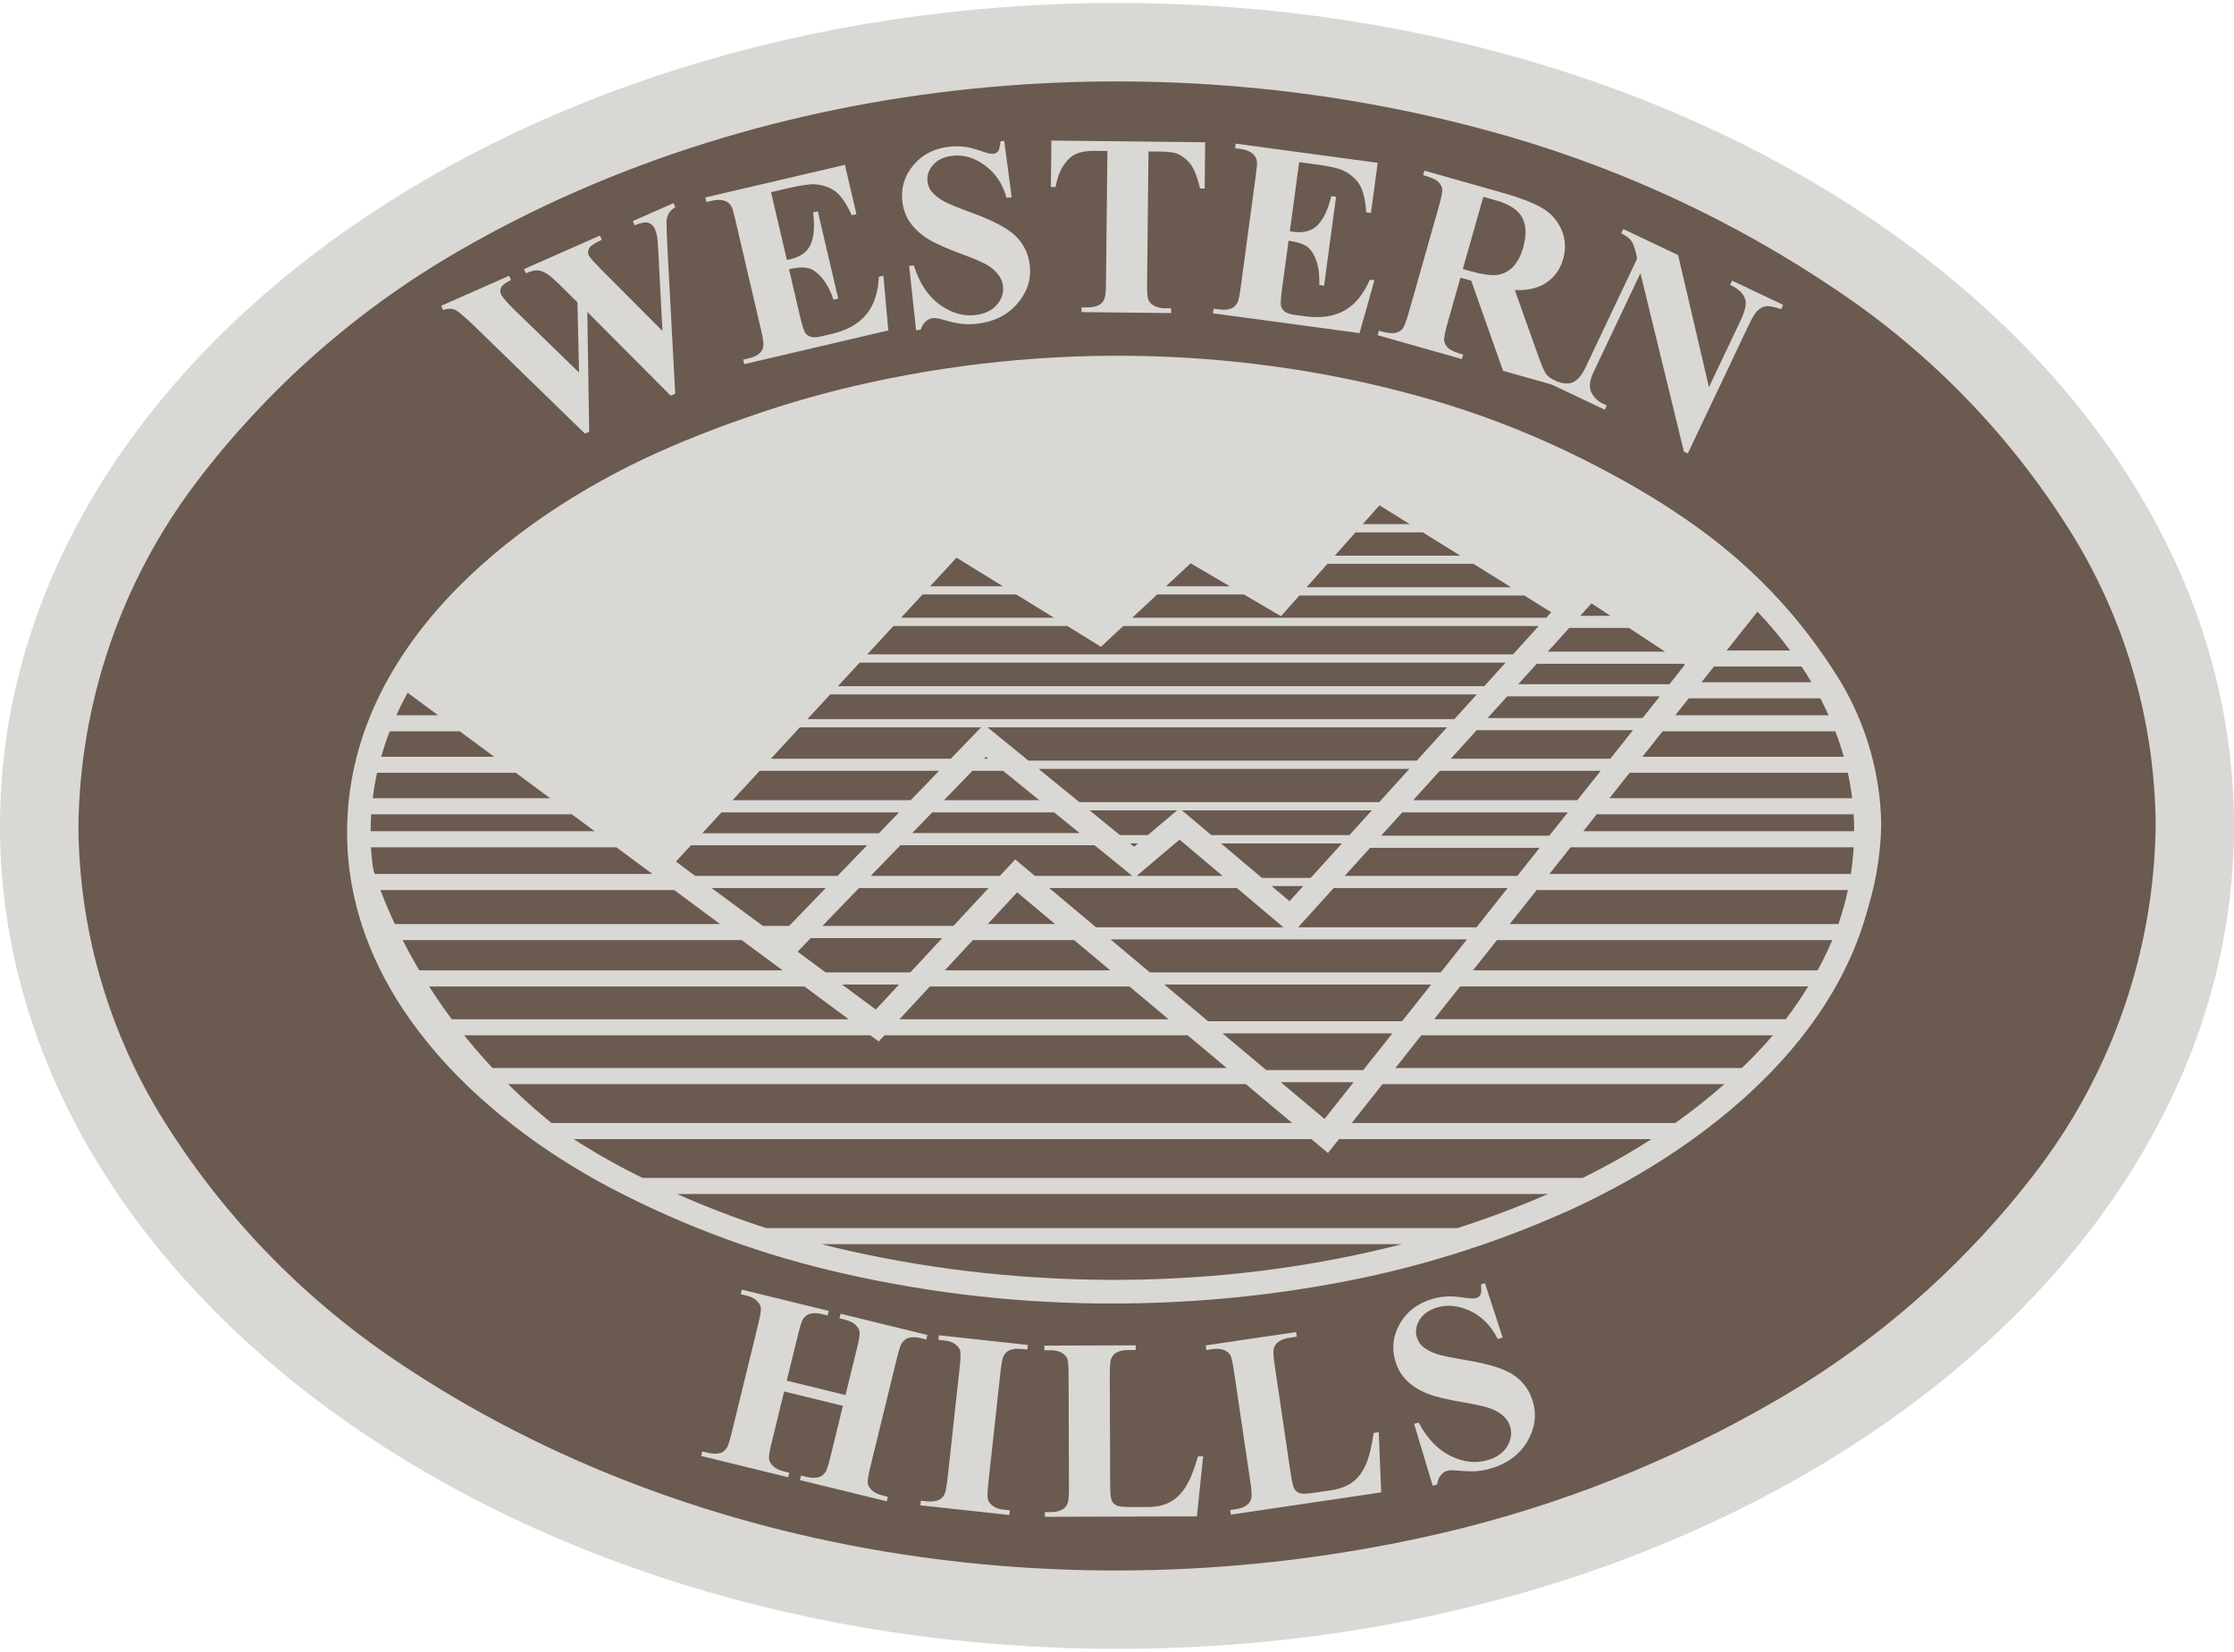 <?xml version="1.0" encoding="UTF-8"?>
<svg id="logos" xmlns="http://www.w3.org/2000/svg" viewBox="0 0 300 221.86">
  <defs>
    <style>
      .cls-1 {
        fill: #6a5a4f;
      }

      .cls-1, .cls-2 {
        fill-rule: evenodd;
        stroke-width: 0px;
      }

      .cls-2 {
        fill: #dad8d4;
      }
    </style>
  </defs>
  <path class="cls-2" d="M150,.4C67.16.4,0,49.89,0,110.93s67.16,110.53,150,110.53,150-49.48,150-110.53S232.84.4,150,.4h0Z"/>
  <path class="cls-2" d="M149.36,47.38c-56.76,0-102.77,28.36-102.77,63.34s46.01,63.34,102.77,63.34,102.77-28.36,102.77-63.34-46.01-63.34-102.77-63.34h0Z"/>
  <path class="cls-1" d="M54.89,89.92l33.91,24.85,40.33-43,18.75,11.49,12.59-9.74,12.07,5.89,13.1-14.09,25.18,15.63,3.08-2.82,14.9,9.74,7.19-8.71s13.87,11.79,15.16,29.46c1.28,17.68-13.87,60.47-99.16,63.54-85.29,3.07-101.73-51.76-103.27-60.72-1.54-8.97,5.14-20.5,6.17-21.52h0Z"/>
  <path class="cls-1" d="M10.53,110.96c.08,13.55,3.81,26.83,10.79,38.45,8.09,13.29,18.96,24.67,31.87,33.36,40.49,27.33,93.16,34.11,140.22,23.19,15.9-3.69,31.16-9.75,45.27-17.97,13.61-7.9,25.5-18.43,35.01-30.97,10.05-13.29,15.58-29.45,15.79-46.12-.08-13.55-3.81-26.83-10.79-38.45-8.09-13.29-18.96-24.67-31.87-33.36-13.5-9.15-28.35-16.13-44.01-20.7-46.24-13.45-99.51-8.94-141.48,15.48-13.61,7.9-25.5,18.43-35.01,30.97-10.05,13.29-15.58,29.45-15.79,46.12h0ZM47.37,111.08c.18-8.67,3.09-17.07,8.32-23.99,14.23-18.8,36.68-30.07,59.22-35.29,25.46-5.9,52.47-5.36,77.59,1.97,12,3.53,23.39,8.9,33.75,15.9,8.46,5.69,15.59,13.14,20.9,21.85,3.49,5.83,5.38,12.48,5.48,19.27-.18,8.67-3.09,17.07-8.32,23.99-14.23,18.8-36.68,30.07-59.22,35.29-25.46,5.9-52.47,5.36-77.59-1.97-12-3.53-23.39-8.9-33.75-15.9-8.46-5.69-15.59-13.14-20.9-21.85-3.49-5.83-5.38-12.48-5.48-19.27h0Z"/>
  <path class="cls-2" d="M90.44,27.27l.25.57c-.38.2-.66.46-.85.76-.19.3-.3.69-.34,1.17,0,.15.02,1.1.09,2.84l1.08,20.27-.6.27-11.2-11.25.25,16.09-.57.25-14.5-14.11c-1.47-1.42-2.42-2.24-2.86-2.48-.44-.24-1-.24-1.69-.01l-.25-.57,9.12-4.03.25.57c-.72.35-1.16.67-1.32.98-.15.31-.16.61-.03.91.17.39.79,1.11,1.86,2.16l8.63,8.38-.22-9.43-1.86-1.85c-1.01-1.01-1.74-1.66-2.18-1.96-.44-.29-.87-.45-1.28-.48-.41-.03-.95.1-1.6.39l-.25-.57,10.19-4.5.25.57c-.71.33-1.2.61-1.46.85-.19.17-.3.37-.35.59-.05.23-.03.45.07.66.11.24.66.86,1.66,1.88l8.23,8.26-.55-10.52c-.05-1.09-.11-1.82-.18-2.2-.07-.38-.17-.71-.29-1-.19-.42-.48-.69-.88-.81-.4-.12-1.01,0-1.83.34l-.25-.57,5.46-2.41h0Z"/>
  <path class="cls-2" d="M103.54,25.81l2.13,9.11.45-.1c1.42-.33,2.34-1.02,2.77-2.06.43-1.04.53-2.45.3-4.23l.63-.15,2.74,11.72-.63.15c-.43-1.25-.95-2.23-1.57-2.94-.61-.72-1.23-1.15-1.86-1.3-.63-.15-1.47-.1-2.54.15l1.47,6.31c.29,1.23.52,1.97.69,2.22.17.25.42.43.74.54.33.11.81.09,1.45-.06l1.34-.31c2.09-.49,3.65-1.37,4.69-2.63,1.03-1.26,1.59-2.95,1.68-5.06l.61-.14.66,7.35-19.35,4.53-.14-.61.74-.17c.65-.15,1.15-.39,1.49-.71.25-.22.41-.54.48-.95.06-.29-.04-1-.3-2.12l-3.44-14.73c-.24-1.01-.41-1.63-.52-1.85-.2-.36-.47-.61-.82-.75-.49-.21-1.1-.23-1.83-.06l-.74.17-.14-.61,18.74-4.38,1.55,6.62-.63.15c-.7-1.54-1.42-2.6-2.16-3.17-.74-.57-1.68-.9-2.81-.98-.66-.05-1.84.12-3.54.51l-2.31.54h0Z"/>
  <path class="cls-2" d="M134.85,18.9l1.01,7.6-.69.07c-.53-1.88-1.5-3.33-2.9-4.35-1.4-1.03-2.84-1.46-4.33-1.3-1.15.12-2.02.53-2.62,1.21-.6.68-.86,1.43-.77,2.22.05.51.22.94.5,1.31.38.49.96.96,1.74,1.4.57.31,1.86.84,3.87,1.58,2.82,1.03,4.75,2.07,5.81,3.14,1.05,1.07,1.65,2.36,1.82,3.86.21,1.91-.36,3.63-1.7,5.17-1.34,1.54-3.16,2.43-5.45,2.68-.72.08-1.41.08-2.06,0-.66-.08-1.49-.27-2.5-.57-.56-.17-1.02-.23-1.37-.19-.29.03-.59.18-.89.44-.3.26-.53.63-.68,1.11l-.62.07-.93-8.63.62-.07c.76,2.37,1.91,4.12,3.46,5.25,1.55,1.12,3.14,1.6,4.77,1.42,1.26-.14,2.22-.59,2.9-1.35.67-.77.96-1.6.86-2.51-.06-.54-.26-1.05-.6-1.52-.34-.47-.83-.91-1.46-1.3-.63-.39-1.73-.87-3.29-1.44-2.19-.8-3.78-1.51-4.77-2.13-.99-.62-1.77-1.35-2.36-2.18-.58-.83-.93-1.79-1.05-2.85-.2-1.82.3-3.44,1.5-4.87,1.2-1.43,2.82-2.25,4.85-2.47.74-.08,1.47-.07,2.19.04.54.08,1.21.26,2.01.54.8.28,1.35.41,1.65.38.29-.03.51-.15.66-.34.15-.2.26-.65.33-1.35l.51-.05h0Z"/>
  <path class="cls-2" d="M161.84,19.1l-.07,6.22h-.61c-.35-1.45-.74-2.48-1.17-3.11-.43-.63-1.03-1.14-1.8-1.52-.43-.21-1.18-.32-2.25-.33l-1.71-.02-.19,17.73c-.01,1.18.04,1.91.17,2.21.13.3.38.56.75.78.38.22.89.34,1.55.35h.76s0,.64,0,.64l-12.04-.13v-.63s.77,0,.77,0c.67,0,1.2-.11,1.61-.34.3-.15.53-.42.7-.81.13-.27.2-.98.21-2.13l.19-17.73-1.66-.02c-1.55-.02-2.68.3-3.38.95-.99.9-1.63,2.2-1.91,3.9h-.64s.07-6.23.07-6.23l20.65.23h0Z"/>
  <path class="cls-2" d="M174.46,21.8l-1.25,9.27.45.06c1.44.2,2.55-.12,3.33-.94.77-.82,1.37-2.1,1.79-3.85l.64.09-1.61,11.93-.64-.09c.04-1.32-.1-2.42-.42-3.31-.32-.89-.75-1.51-1.28-1.87-.53-.36-1.34-.62-2.43-.76l-.87,6.42c-.17,1.25-.22,2.03-.15,2.32.07.29.24.55.5.77.27.22.73.37,1.38.46l1.36.18c2.13.29,3.9.02,5.32-.79,1.42-.81,2.54-2.19,3.37-4.13l.62.08-2,7.1-19.69-2.66.08-.62.76.1c.66.09,1.21.04,1.64-.14.31-.12.57-.36.78-.72.16-.25.32-.95.47-2.09l2.02-14.99c.14-1.03.2-1.67.17-1.91-.06-.41-.23-.74-.5-.99-.38-.37-.94-.61-1.68-.71l-.76-.1.08-.62,19.07,2.58-.91,6.74-.64-.09c-.1-1.69-.4-2.93-.89-3.73-.49-.8-1.25-1.44-2.28-1.92-.6-.29-1.76-.55-3.49-.78l-2.35-.32h0Z"/>
  <path class="cls-2" d="M196.12,37.29l-1.76,6.2c-.34,1.2-.48,1.97-.42,2.32.06.35.25.67.56.96.32.29.98.58,1.99.86l-.17.6-11.32-3.21.17-.6c1.02.29,1.74.39,2.16.3.42-.09.74-.26.98-.52.23-.26.52-.99.86-2.19l4.07-14.35c.34-1.2.48-1.97.42-2.32-.06-.35-.25-.67-.56-.96-.32-.29-.98-.58-1.99-.86l.17-.6,10.28,2.91c2.68.76,4.58,1.5,5.72,2.22,1.13.72,1.95,1.69,2.45,2.91.5,1.22.56,2.49.18,3.83-.46,1.63-1.43,2.81-2.91,3.55-.94.46-2.13.67-3.58.62l3.2,8.99c.42,1.17.75,1.91.97,2.23.35.46.81.79,1.39.99l-.17.6-6.97-1.97-4.27-12.1-1.45-.41h0ZM199.19,26.44l-2.75,9.69.93.26c1.51.43,2.68.61,3.51.55.83-.06,1.56-.4,2.2-1,.63-.6,1.12-1.48,1.45-2.65.48-1.69.44-3.04-.12-4.07-.56-1.03-1.72-1.79-3.47-2.29l-1.75-.49h0Z"/>
  <path class="cls-2" d="M225.35,34.26l4.14,17.74,4.24-8.93c.59-1.25.81-2.17.66-2.78-.21-.82-.9-1.5-2.06-2.03l.27-.57,6.86,3.26-.27.57c-.93-.3-1.59-.44-1.98-.4-.39.04-.76.22-1.12.54-.36.32-.77.98-1.24,1.96l-8.2,17.29-.52-.25-5.84-23.96-6.26,13.2c-.57,1.19-.68,2.13-.33,2.81.35.68.87,1.18,1.58,1.52l.49.23-.27.57-7.37-3.5.27-.57c1.15.53,2.06.68,2.72.43.67-.25,1.26-.92,1.79-2.02l6.95-14.66-.18-.76c-.18-.76-.39-1.31-.65-1.64-.25-.33-.69-.66-1.32-.98l.27-.57,7.37,3.5h0Z"/>
  <path class="cls-2" d="M105.3,186.89l-1.69,6.92c-.28,1.14-.39,1.87-.33,2.19.06.32.24.63.56.93.32.3.79.53,1.41.69l.74.18-.15.61-11.68-2.86.15-.61.74.18c.65.16,1.2.17,1.65.04.32-.08.61-.29.85-.63.19-.23.41-.91.69-2.03l3.59-14.69c.28-1.14.39-1.87.34-2.19-.05-.31-.23-.62-.55-.93-.32-.3-.79-.53-1.41-.69l-.74-.18.15-.61,11.68,2.86-.15.61-.74-.18c-.65-.16-1.2-.17-1.65-.04-.32.08-.61.29-.87.63-.19.23-.41.91-.69,2.03l-1.55,6.32,7.89,1.93,1.55-6.32c.28-1.14.39-1.87.34-2.19-.05-.31-.24-.63-.56-.93-.32-.31-.79-.53-1.42-.69l-.72-.18.15-.61,11.66,2.85-.15.61-.72-.18c-.66-.16-1.21-.17-1.65-.04-.32.08-.61.29-.87.63-.19.23-.41.91-.69,2.03l-3.59,14.69c-.28,1.14-.39,1.87-.34,2.19.05.32.24.63.56.93.32.31.79.53,1.42.69l.72.18-.15.61-11.66-2.85.15-.61.72.18c.66.16,1.21.17,1.65.04.32-.08.61-.29.87-.63.19-.23.41-.91.69-2.03l1.69-6.92-7.89-1.93h0Z"/>
  <path class="cls-2" d="M135.61,202.86l-.07.62-11.95-1.3.07-.62.76.08c.66.07,1.21.01,1.64-.18.31-.13.56-.37.76-.74.15-.26.29-.96.42-2.1l1.64-15.03c.13-1.17.15-1.91.05-2.21-.09-.31-.31-.59-.67-.85-.35-.26-.85-.43-1.49-.49l-.76-.08.07-.62,11.95,1.3-.07.62-.76-.08c-.66-.07-1.21-.01-1.64.18-.31.13-.57.37-.78.73-.15.26-.29.96-.42,2.1l-1.64,15.03c-.13,1.17-.14,1.91-.04,2.21.1.31.32.59.67.85.35.26.85.43,1.49.49l.76.08h0Z"/>
  <path class="cls-2" d="M161.57,195.59l-.84,8.07-20.41.06v-.63s.76,0,.76,0c.67,0,1.2-.12,1.61-.36.29-.16.52-.43.68-.82.12-.27.18-.98.18-2.14l-.05-15.12c0-1.18-.07-1.91-.19-2.2-.13-.29-.38-.55-.76-.77-.38-.22-.89-.33-1.54-.33h-.76s0-.62,0-.62l12.26-.04v.63s-1,0-1,0c-.67,0-1.2.12-1.61.36-.29.16-.52.43-.69.82-.12.27-.18.98-.18,2.14l.05,14.65c0,1.18.07,1.92.21,2.25.14.32.4.56.8.72.28.1.97.15,2.05.15h1.92c1.22,0,2.24-.23,3.05-.66.81-.43,1.51-1.11,2.1-2.04.59-.93,1.15-2.3,1.67-4.11h.7Z"/>
  <path class="cls-2" d="M185.15,192.33l.33,8.11-20.19,2.99-.09-.62.75-.11c.66-.1,1.17-.29,1.54-.59.27-.2.45-.5.55-.9.08-.29.04-1-.13-2.14l-2.21-14.96c-.17-1.16-.34-1.88-.51-2.15-.17-.27-.45-.49-.86-.65-.41-.16-.93-.2-1.57-.1l-.75.11-.09-.62,12.13-1.79.09.62-.99.15c-.66.1-1.17.29-1.54.59-.27.2-.46.5-.57.91-.08.29-.04,1,.13,2.14l2.14,14.49c.17,1.16.35,1.89.53,2.19.18.3.48.5.89.6.29.06.98,0,2.05-.15l1.9-.28c1.21-.18,2.18-.54,2.92-1.08.74-.54,1.34-1.32,1.79-2.32.45-1,.81-2.44,1.07-4.31l.69-.1h0Z"/>
  <path class="cls-2" d="M199.41,172.35l2.38,7.29-.67.2c-.87-1.75-2.08-2.99-3.65-3.75-1.57-.75-3.06-.91-4.49-.48-1.1.33-1.89.89-2.36,1.67-.47.78-.58,1.56-.35,2.33.15.49.39.89.73,1.2.47.41,1.12.77,1.96,1.06.62.2,1.98.48,4.09.84,2.96.49,5.05,1.17,6.29,2.02,1.23.86,2.06,2.01,2.49,3.46.55,1.84.31,3.64-.72,5.4-1.04,1.76-2.66,2.97-4.87,3.63-.69.21-1.37.33-2.03.38-.66.04-1.51.01-2.56-.1-.58-.06-1.04-.04-1.38.06-.28.08-.55.28-.8.59-.25.31-.4.72-.47,1.22l-.6.18-2.5-8.31.6-.18c1.18,2.19,2.63,3.7,4.36,4.52,1.73.82,3.38.99,4.95.52,1.21-.36,2.08-.98,2.6-1.86.52-.88.65-1.75.39-2.63-.16-.52-.45-.98-.87-1.39-.42-.4-.98-.74-1.68-1.01-.69-.27-1.86-.54-3.5-.82-2.3-.38-3.99-.79-5.08-1.22-1.08-.43-1.99-1-2.72-1.71-.73-.71-1.25-1.58-1.56-2.61-.53-1.75-.33-3.44.59-5.06.92-1.62,2.36-2.73,4.31-3.31.71-.21,1.43-.34,2.16-.36.55-.02,1.24.03,2.08.16.84.13,1.4.15,1.69.07.28-.08.48-.24.59-.46.11-.22.14-.68.08-1.39l.49-.15h0Z"/>
  <path class="cls-2" d="M149.38,48.39c-9.85-.01-19.68.86-29.37,2.62-10.96,1.95-21.65,5.25-31.81,9.82-20,9.04-41.56,26.58-41.59,50.9-.03,21.77,17.6,38.45,35.44,47.85,9.92,5.2,20.48,9.07,31.42,11.51,11.79,2.67,23.84,4.01,35.92,3.98,9.85.01,19.68-.86,29.37-2.62,10.96-1.95,21.65-5.25,31.81-9.82,20-9.04,41.56-26.58,41.59-50.9.03-21.77-17.6-38.45-35.44-47.85-9.92-5.2-20.48-9.07-31.42-11.51-11.79-2.67-23.84-4.01-35.92-3.98h0ZM170.77,119.01h4.24l-1.84,2.03-2.4-2.03h0ZM176.01,117.91h-6.55l-5.49-4.63h16.24l-4.2,4.63h0ZM206.37,89.15h19.7l.19.13-2.08,2.62h-20.3l2.48-2.74h0ZM223.58,87.52h-15.73l2.88-3.18h8.02l4.84,3.18h0ZM202.41,93.53h20.48l-2.31,2.91h-20.81l2.63-2.91h0ZM198.3,98.07h20.99l-3.04,3.83h-21.42l3.47-3.83h0ZM193.35,103.53h21.6l-3.13,3.94h-22.04l3.57-3.94h0ZM188.31,109.11h22.23l-2.49,3.13h-22.58l2.84-3.13h0ZM183.99,113.87h22.76l-2.99,3.77h-23.18l3.41-3.77h0ZM140.91,119.27h25.19l6.24,5.27h-25.16l-6.28-5.27h0ZM164.17,117.64h-11.53l5.76-4.87,5.77,4.87h0ZM152.05,117.64h-13.08l-2.64-2.21-2.06,2.21h-17.34l3.99-4.12h26.06l5.07,4.12h0ZM179.1,119.27h23.36l-4.18,5.27h-23.95l4.77-5.27h0ZM149.13,126.17h47.86l-3.51,4.43h-39.07l-5.27-4.43h0ZM156.35,132.23h35.84l-3.91,4.93h-25.96v.08l-5.97-5.01h0ZM164.17,138.79h22.81l-3.91,4.93h-13.03l-5.87-4.93h0ZM216.26,82.71h-4.05l1.51-1.67,2.54,1.67h0ZM181.78,145.35l-3.91,4.93-5.88-4.93h9.79ZM151.79,78.74l-1.19,1.11h.08l-3.23,3-4.87-3h.07l-1.79-1.11h-.07l-12.9-7.96-39.71,43.02-31.8-23.55c4.98-7.81,12.25-14.33,19.92-19.31,4.21-2.74,8.63-5.16,13.2-7.24,9.93-4.44,20.36-7.66,31.07-9.59,21.25-3.82,42.95-3.4,64.04,1.33,10.66,2.38,20.96,6.15,30.63,11.22,6.45,3.41,12.95,7.84,18.5,13.17l-5.48,6.9-15.09-9.9-2.68,2.96-25.84-16.1-13.29,14.95-11.91-6.98-7.58,7.06h-.08ZM226.78,93.79h17.67c.39.75.76,1.5,1.1,2.27h-20.57l1.8-2.27h0ZM243.25,91.63h-14.75l1.67-2.11h11.76c.46.69.9,1.39,1.33,2.11h0ZM223.27,98.22h23.19c.43,1.12.81,2.26,1.14,3.42h-27.04l2.71-3.42h0ZM218.85,103.79h29.29c.25,1.12.44,2.26.58,3.42h-32.59l2.71-3.42h0ZM214.42,109.37h34.5c.05.75.07,1.51.07,2.27h-36.37l1.8-2.27h0ZM206.36,119.54h41.79c-.33,1.55-.76,3.07-1.27,4.57h-44.14l3.62-4.57h0ZM248.55,117.38h-40.48l2.84-3.58h38.02c-.07,1.2-.2,2.4-.38,3.58h0ZM201.02,126.26h45.03c-.35.84-.73,1.66-1.13,2.47-.27.54-.55,1.07-.84,1.6h-46.28l3.23-4.07h0ZM196.08,132.49h46.74c-.93,1.52-1.94,2.99-3.01,4.4h-47.22l3.49-4.4h0ZM60.71,139.05h56.17l1.12.83.77-.83h40.72l5.25,4.4h-99.9c-1.44-1.4-2.82-2.87-4.12-4.4h0ZM113.97,136.9h-55.02c-1.09-1.4-2.11-2.87-3.04-4.4h52.12l5.95,4.4h0ZM156.92,136.9h-36.14l4.09-4.4h26.75v-.05l5.31,4.45h0ZM190.87,139.05h47.2c-.84.99-1.71,1.94-2.62,2.87-.51.52-1.03,1.03-1.55,1.53h-46.52l3.49-4.4h0ZM67.16,145.61h100.14l6.22,5.22h-99.71c-1.4-.99-2.77-2.02-4.11-3.08-.87-.69-1.72-1.41-2.55-2.14h0ZM185.67,145.61h45.89c-2.11,1.86-4.3,3.6-6.59,5.22h-43.45l4.14-5.22h0ZM77.02,152.99h99.08l2.23,1.87,1.48-1.87h41.97c-2.96,1.91-6.05,3.64-9.26,5.22h-126.22c-.94-.46-1.87-.93-2.79-1.42-2.22-1.18-4.38-2.45-6.49-3.8h0ZM90.92,160.37h116.95c-3.95,1.72-8,3.24-12.14,4.57h-92.86c-4.06-1.32-8.04-2.84-11.94-4.57h0ZM110.3,167.1h77.96c-24.1,6.24-50.39,6.23-74.12.92-1.29-.29-2.57-.59-3.84-.92h0ZM50.64,103.79h18.62l4.62,3.42h-23.83c.14-1.16.34-2.3.59-3.42h0ZM66.35,101.64h-15.16c.33-1.16.71-2.3,1.14-3.42h9.41l4.62,3.42h0ZM49.84,109.37h26.95l3.07,2.27h-30.09c0-.76.03-1.52.08-2.27h0ZM49.82,113.8h32.95l4.84,3.58h-37.4c-.19-1.19-.32-2.38-.39-3.58h0ZM50.63,119.54h39.9l6.17,4.57h-44.77c-.52-1.5-.96-3.02-1.3-4.57h0ZM52.74,126.26h46.86l5.5,4.07h-50.44c-.71-1.32-1.36-2.69-1.93-4.07h0ZM130.65,126.26h13.59l4.86,4.07h-22.23l3.78-4.07h0ZM141.67,124.1h-9.02l3.95-4.25,5.07,4.25h0ZM174.49,79.98h30.2l3.62,2.25-.67.74h-55.6l3.36-3.13h11.64l4.98,2.92,2.48-2.79h0ZM202.91,78.87h-27.44l2.79-3.14h19.61l5.04,3.14h0ZM196.1,74.63h-16.85l2.78-3.13h9.04l5.02,3.13h0ZM189.3,70.39h-6.29l2.24-2.52,4.05,2.52h0ZM102.02,103.53h24.09l-3.81,3.94h-23.92l3.64-3.94h0ZM127.69,101.9h-24.16l3.88-4.21h24.34l-4.07,4.21h0ZM96.88,109.11h23.85l-2.7,2.8h-23.72l2.58-2.8h0ZM92.79,113.53h23.65l-3.97,4.11h-19.11l-2.59-1.92,2.02-2.19h0ZM95.56,119.27h15.33l-4.92,5.09h-3.53l-6.88-5.09h0ZM130.58,103.53h4.13l4.85,3.94h-12.79l3.81-3.94h0ZM132.7,101.9h-.55l.24-.25.31.25h0ZM125.19,109.11h16.37l3.42,2.78h-22.48l2.69-2.78h0ZM115.36,119.27h17.4l-4.73,5.09h-17.59l4.92-5.09h0ZM108.86,126h17.66l-4.27,4.6h-11.38l-3.76-2.78,1.76-1.82h0ZM113.06,132.23h7.67l-3.12,3.36-4.54-3.36h0ZM123.89,79.84h12.58l5.07,3.13h-20.54l2.89-3.13h0ZM134.68,78.74h-9.77l3.54-3.84,6.22,3.84h0ZM165.15,78.74h-8.57l3.31-3.08,5.26,3.08h0ZM119.98,84.08h23.35l4.52,2.79,2.99-2.79h55.79l-3.45,3.81h-86.72l3.52-3.81h0ZM115.44,89h86.74l-2.86,3.16h-86.8l2.92-3.16h0ZM111.5,93.26h86.82l-3.01,3.32h-86.88l3.07-3.32h0ZM132.62,97.69h61.69l-4.05,4.47h-52.15l-5.49-4.47h0ZM139.47,103.27h49.79l-4.05,4.47h-40.25l-5.49-4.47h0ZM146.32,108.84h11.75l-3.93,3.32h-3.74l-4.08-3.32h0ZM158.72,108.84h25.5l-3.01,3.32h-18.55l-3.94-3.32h0ZM152.83,113.27l-.53.45-.55-.45h1.07ZM240.4,87.37h-8.53l4.14-5.22c1.57,1.66,3.04,3.4,4.38,5.22h0ZM54.73,93.03l4.09,3.03h-5.59c.46-1.03.97-2.04,1.51-3.03h0Z"/>
</svg>